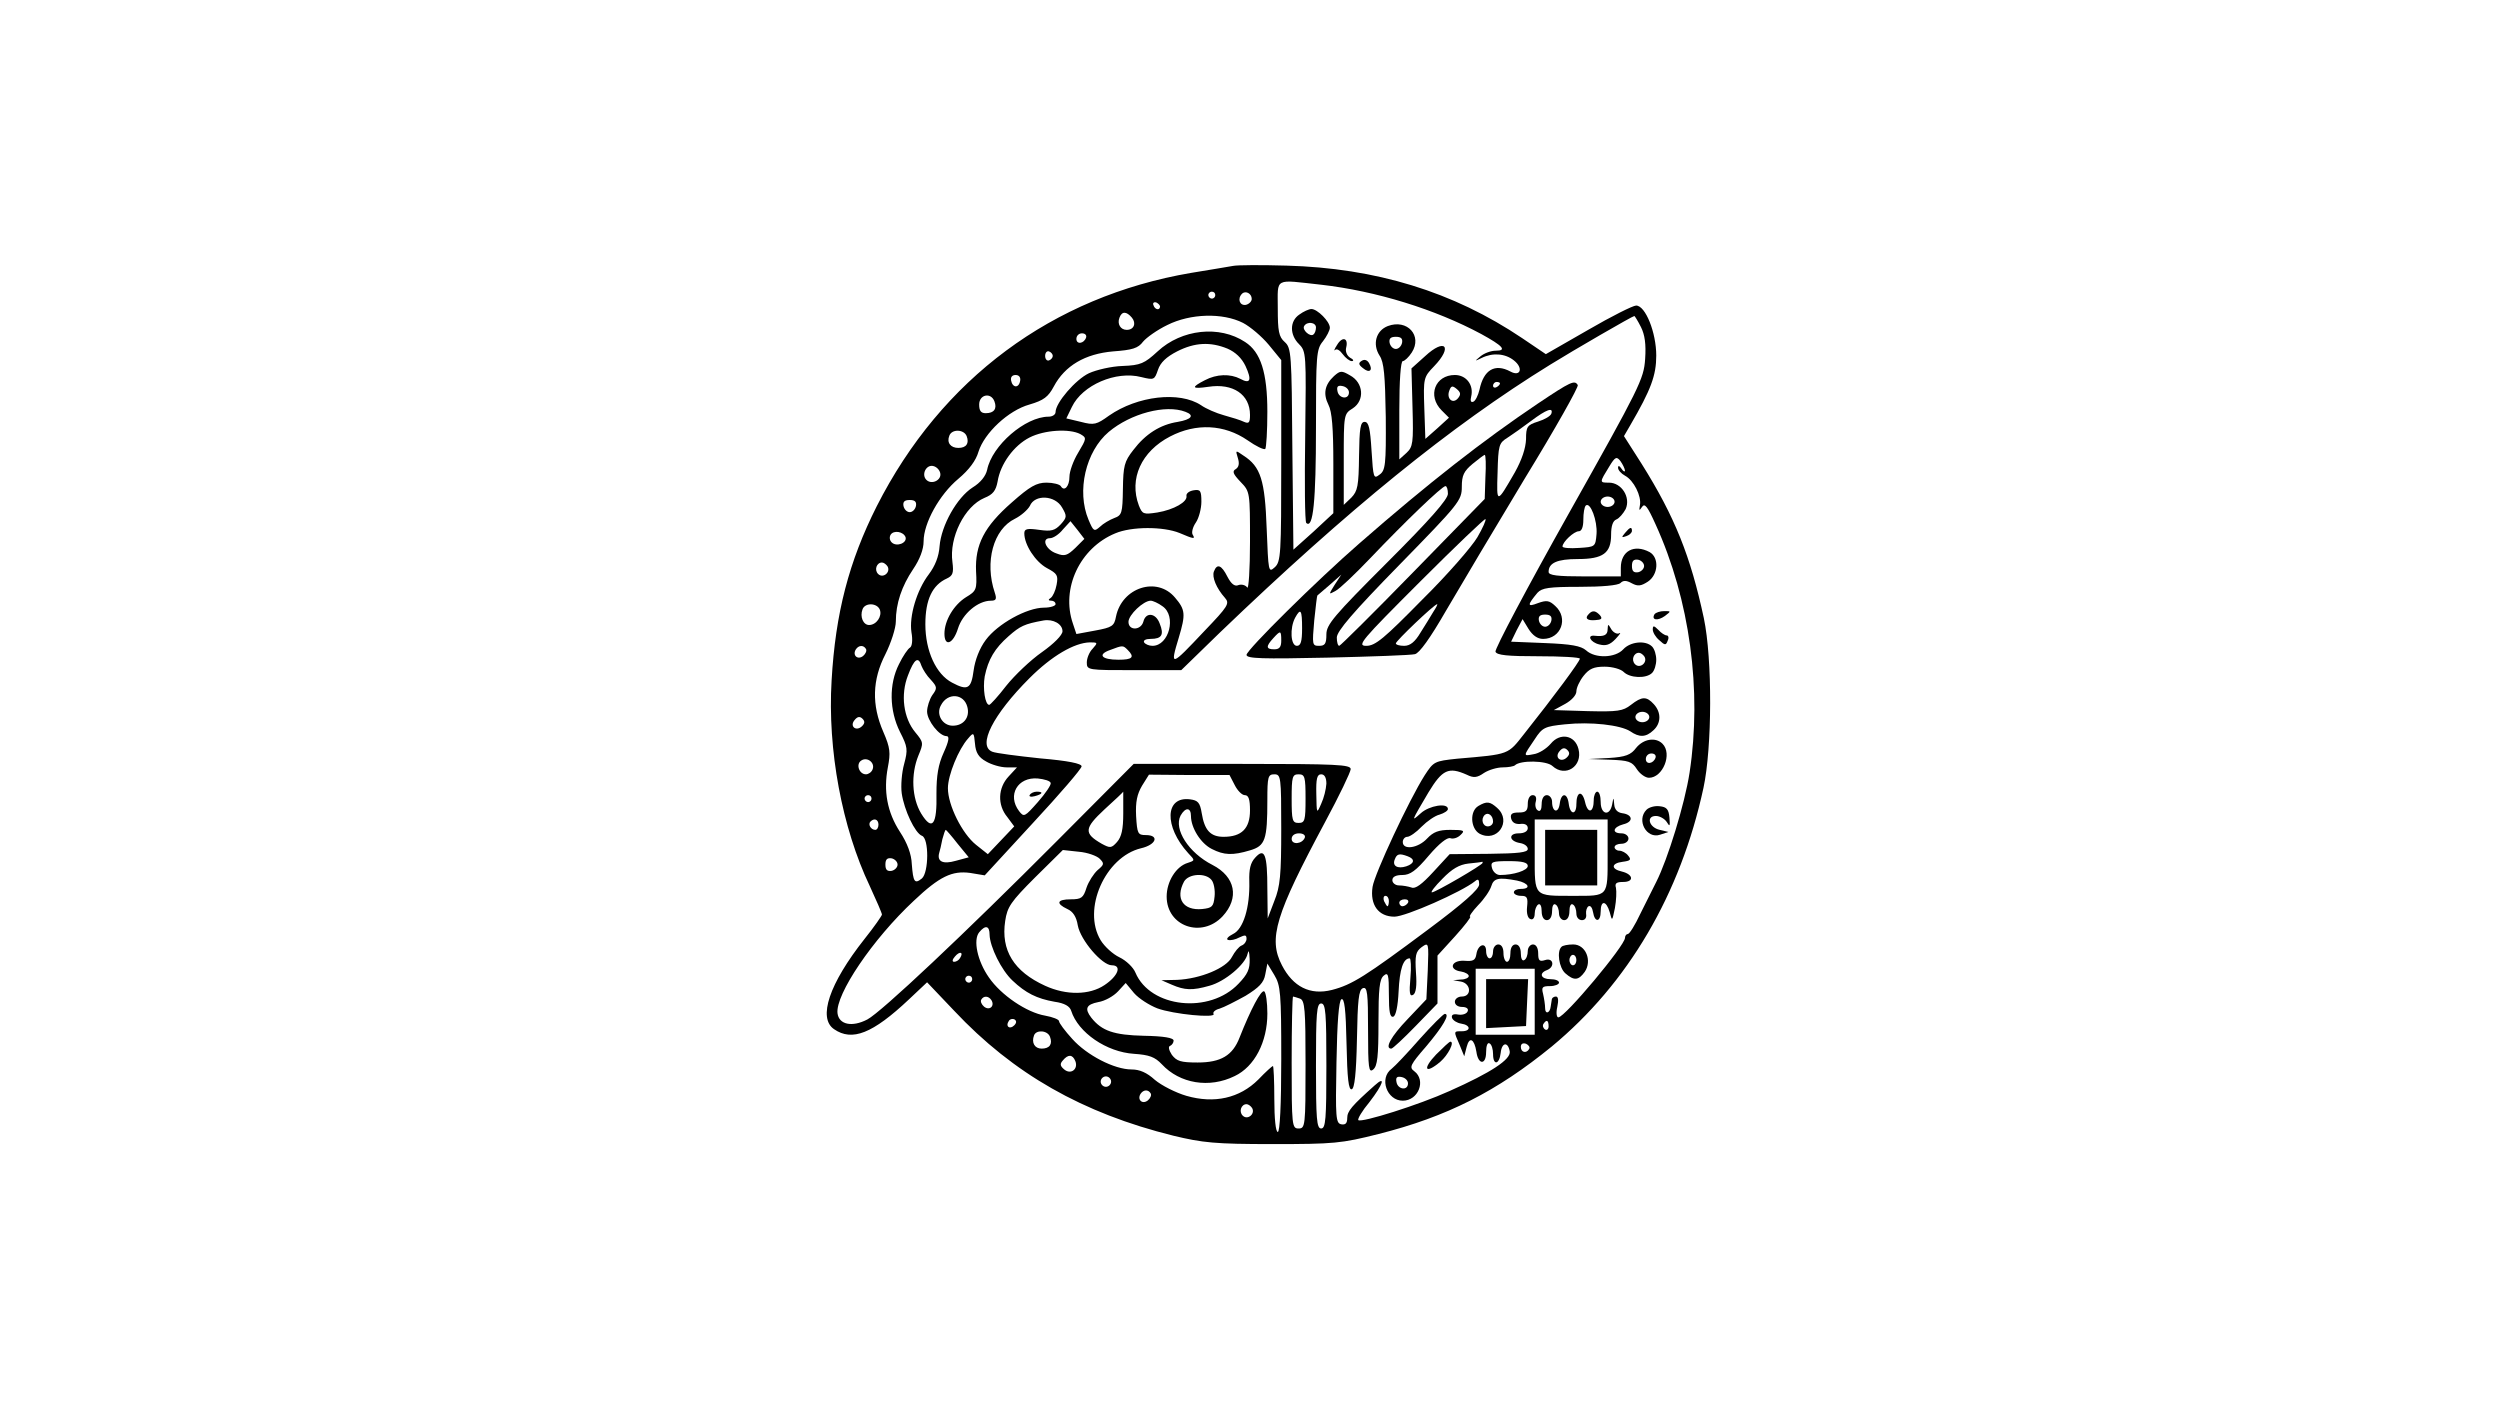<?xml version="1.0" standalone="no"?>
<!DOCTYPE svg PUBLIC "-//W3C//DTD SVG 20010904//EN"
 "http://www.w3.org/TR/2001/REC-SVG-20010904/DTD/svg10.dtd">
<svg version="1.0" xmlns="http://www.w3.org/2000/svg"
 width="720pt" height="405pt" viewBox="0 0 720 405"
 preserveAspectRatio="xMidYMid meet">

<g transform="translate(0,405) scale(0.1,-0.1)"
fill="#000000" stroke="none">
<path d="M3550 3284 c-14 -2 -68 -12 -120 -20 -399 -68 -719 -305 -905 -672
-80 -159 -119 -308 -130 -502 -12 -199 30 -424 110 -592 19 -41 35 -78 35 -82
0 -3 -22 -35 -50 -70 -102 -129 -135 -228 -88 -260 52 -36 111 -13 216 86 l52
49 78 -82 c170 -181 369 -295 632 -360 83 -20 119 -24 285 -24 177 0 198 2
305 29 198 50 341 123 499 252 220 182 371 439 437 745 25 116 26 370 1 489
-38 177 -83 291 -179 444 l-51 80 18 31 c60 103 75 144 75 201 0 66 -31 144
-58 144 -9 0 -71 -31 -138 -70 l-122 -70 -68 46 c-199 134 -422 202 -679 209
-71 2 -141 2 -155 -1z m255 -54 c158 -18 329 -71 461 -142 62 -34 75 -48 42
-48 -14 0 -33 -7 -44 -16 -18 -15 -18 -15 3 -5 32 16 68 13 93 -7 28 -22 19
-48 -10 -32 -45 24 -77 5 -89 -52 -4 -17 -12 -33 -18 -35 -7 -3 -9 3 -6 15 8
33 -14 62 -47 62 -57 0 -80 -60 -38 -102 l21 -21 -34 -31 -34 -30 -3 88 c-3
87 -2 90 28 121 55 57 32 83 -26 29 l-39 -35 3 -112 c3 -103 1 -114 -17 -131
l-21 -19 0 141 c0 86 4 142 10 142 5 0 17 11 26 25 31 48 -13 97 -69 76 -34
-13 -45 -52 -24 -85 13 -19 16 -57 18 -177 1 -138 -1 -154 -18 -166 -17 -13
-18 -10 -23 69 -4 65 -8 83 -20 83 -12 0 -15 -18 -16 -98 -1 -87 -4 -101 -22
-120 l-22 -21 0 131 c0 129 0 131 26 147 35 23 31 74 -8 95 -24 14 -28 14 -46
-2 -27 -25 -32 -51 -16 -83 10 -19 14 -67 14 -169 l0 -143 -57 -53 -58 -52 -3
290 c-2 275 -3 291 -22 308 -17 15 -20 31 -20 97 0 90 -12 83 125 68z m-305
-30 c0 -5 -4 -10 -10 -10 -5 0 -10 5 -10 10 0 6 5 10 10 10 6 0 10 -4 10 -10z
m105 -11 c0 -7 -8 -15 -17 -17 -18 -3 -25 18 -11 32 10 10 28 1 28 -15z m-264
-22 c-1 -12 -15 -9 -19 4 -3 6 1 10 8 8 6 -3 11 -8 11 -12z m-81 -32 c13 -16
6 -35 -15 -35 -18 0 -28 17 -21 35 7 19 20 19 36 0z m320 -15 c21 -11 54 -39
74 -63 l36 -44 0 -290 c0 -270 -1 -291 -19 -307 -18 -16 -18 -13 -23 112 -5
139 -17 178 -67 210 -23 16 -23 16 -16 -7 5 -16 3 -26 -6 -32 -11 -6 -8 -14
14 -37 27 -28 27 -29 27 -173 0 -79 -4 -138 -8 -131 -5 7 -16 10 -25 7 -11 -5
-21 3 -32 24 -17 34 -30 39 -39 15 -6 -16 7 -48 32 -76 14 -16 9 -24 -59 -95
-98 -104 -100 -105 -74 -19 20 67 19 80 -11 115 -52 62 -153 29 -170 -55 -5
-27 -11 -31 -60 -40 l-54 -10 -10 30 c-35 101 20 218 122 260 47 20 138 20
185 1 42 -18 46 -18 38 -5 -4 6 0 22 9 35 9 13 16 41 16 60 0 32 -3 36 -22 33
-13 -2 -22 -9 -21 -16 4 -17 -36 -40 -84 -48 -40 -6 -43 -5 -53 20 -29 77 7
156 90 199 75 39 156 35 223 -11 24 -17 47 -28 51 -25 3 4 6 52 6 107 0 113
-19 172 -64 201 -74 49 -183 37 -252 -27 -38 -35 -49 -40 -101 -42 -32 -1 -75
-11 -97 -21 -38 -18 -96 -85 -96 -112 0 -7 -9 -13 -20 -13 -67 0 -163 -83
-177 -153 -4 -18 -19 -37 -42 -51 -45 -29 -90 -109 -95 -169 -2 -30 -13 -57
-31 -81 -35 -46 -57 -121 -50 -167 4 -22 2 -40 -4 -44 -6 -3 -21 -25 -32 -48
-29 -57 -28 -133 3 -195 22 -43 23 -51 12 -92 -7 -25 -10 -63 -7 -85 7 -48 38
-114 58 -122 21 -7 20 -106 0 -123 -21 -17 -25 -10 -29 41 -1 29 -13 61 -34
93 -37 57 -48 118 -35 186 8 42 7 56 -13 102 -34 78 -32 150 6 224 16 32 30
75 30 94 0 52 17 102 50 151 19 28 30 57 30 80 0 52 45 134 100 180 31 26 51
53 58 78 17 54 86 119 147 136 41 12 54 22 70 52 32 60 90 94 171 101 55 4 72
9 86 28 10 12 41 34 70 48 66 33 159 36 218 6z m1146 -12 c11 -22 15 -49 12
-92 -4 -58 -15 -80 -220 -445 -119 -212 -214 -391 -211 -398 4 -10 35 -13 124
-13 65 0 119 -3 119 -7 0 -8 -75 -109 -160 -216 -48 -61 -41 -59 -193 -72 -66
-7 -68 -8 -94 -48 -45 -71 -144 -283 -150 -321 -8 -52 17 -86 63 -86 32 0 193
71 232 102 9 8 12 5 12 -9 0 -14 -45 -54 -147 -130 -181 -135 -219 -159 -277
-174 -63 -16 -112 9 -144 71 -40 77 -19 145 124 412 41 76 74 145 74 153 0 13
-41 15 -313 15 l-312 0 -220 -221 c-268 -269 -507 -494 -547 -515 -44 -23 -82
-15 -86 18 -6 54 101 213 220 324 74 70 110 87 162 80 l42 -7 139 151 c77 83
140 156 140 163 0 8 -38 16 -120 23 -66 7 -128 15 -137 19 -44 17 2 107 107
212 64 64 129 102 174 103 23 0 23 -1 8 -18 -10 -10 -17 -28 -17 -40 0 -22 3
-22 136 -22 l136 0 111 108 c370 355 665 595 952 772 66 41 237 140 242 140 1
0 10 -14 19 -32z m-1598 -30 c-6 -18 -28 -21 -28 -4 0 9 7 16 16 16 9 0 14 -5
12 -12z m910 -15 c-2 -10 -10 -18 -18 -18 -8 0 -16 8 -18 18 -2 12 3 17 18 17
15 0 20 -5 18 -17z m-503 -17 c23 -10 41 -27 52 -50 19 -41 14 -53 -15 -37
-29 15 -68 14 -102 -4 -41 -21 -38 -26 10 -19 71 11 120 -22 120 -81 0 -22 -3
-26 -17 -20 -10 5 -36 13 -58 19 -22 6 -52 19 -66 29 -62 41 -183 27 -265 -30
-36 -26 -43 -28 -81 -18 l-42 10 16 33 c30 63 127 105 200 86 37 -9 38 -8 48
21 7 21 24 37 55 53 51 26 96 28 145 8z m-503 -21 c0 -5 -5 -11 -11 -13 -6 -2
-11 4 -11 13 0 9 5 15 11 13 6 -2 11 -8 11 -13z m-94 -72 c-4 -22 -22 -20 -26
1 -2 10 3 16 13 16 10 0 15 -7 13 -17z m1382 -7 c0 -3 -4 -8 -10 -11 -5 -3
-10 -1 -10 4 0 6 5 11 10 11 6 0 10 -2 10 -4z m-435 -26 c0 -22 -29 -18 -33 3
-3 14 1 18 15 15 10 -2 18 -10 18 -18z m314 -17 c-15 -18 -34 -1 -25 22 5 14
9 15 21 5 12 -10 13 -16 4 -27z m-1335 -9 c8 -21 -1 -34 -25 -34 -14 0 -19 7
-19 25 0 29 34 36 44 9z m550 -30 c27 -10 18 -22 -22 -29 -51 -8 -93 -35 -128
-81 -26 -33 -29 -46 -30 -112 -1 -70 -3 -76 -25 -84 -13 -5 -32 -16 -41 -25
-17 -15 -19 -13 -33 20 -35 83 -8 197 58 253 63 53 164 80 221 58z m-630 -70
c8 -21 -1 -34 -24 -34 -22 0 -34 15 -26 35 7 20 42 19 50 -1z m327 6 c19 -11
19 -12 -6 -54 -14 -23 -25 -54 -25 -69 0 -28 -15 -44 -25 -27 -3 5 -22 10 -41
10 -29 0 -48 -11 -100 -57 -80 -70 -106 -122 -103 -198 3 -53 1 -57 -29 -75
-35 -22 -62 -67 -62 -105 0 -39 25 -30 39 15 13 42 57 80 95 80 15 0 17 5 11
23 -30 89 -4 183 58 213 18 9 37 26 43 37 14 34 73 31 93 -5 14 -24 14 -28 -4
-48 -17 -18 -27 -21 -62 -16 -35 5 -43 3 -43 -10 0 -33 32 -82 65 -100 30 -16
33 -21 28 -48 -3 -17 -11 -34 -17 -38 -8 -5 -7 -8 2 -8 6 0 12 -4 12 -10 0 -5
-15 -10 -33 -10 -50 0 -134 -47 -168 -93 -18 -24 -31 -58 -35 -88 -7 -53 -17
-59 -62 -35 -46 24 -77 91 -77 168 0 71 20 113 62 132 17 8 20 16 16 47 -10
71 35 161 92 185 25 10 33 21 38 47 8 51 47 104 92 127 43 22 115 26 146 10z
m1569 -105 c0 -5 -5 -3 -10 5 -6 9 -10 10 -10 3 0 -7 9 -17 20 -23 25 -13 48
-59 43 -85 -3 -16 -2 -17 6 -5 8 12 16 1 39 -50 99 -217 134 -479 98 -715 -14
-91 -63 -250 -96 -315 -10 -19 -30 -61 -46 -92 -15 -32 -31 -58 -36 -58 -4 0
-8 -5 -8 -11 0 -22 -173 -229 -192 -229 -5 0 -7 13 -3 30 4 19 3 30 -4 30 -6
0 -12 -4 -12 -10 -1 -5 -2 -14 -3 -19 -2 -19 -16 -23 -16 -5 0 10 -3 29 -6 42
-5 19 -2 22 20 22 14 0 26 5 26 10 0 6 -11 10 -25 10 -27 0 -34 17 -10 26 24
9 19 37 -5 29 -16 -5 -20 -2 -20 19 0 16 -6 26 -15 26 -8 0 -15 -9 -15 -19 0
-11 -4 -23 -10 -26 -6 -4 -10 5 -10 19 0 16 -6 26 -15 26 -9 0 -15 -9 -15 -25
0 -14 -4 -25 -10 -25 -5 0 -10 11 -10 25 0 16 -6 25 -15 25 -8 0 -15 -9 -15
-20 0 -11 -4 -20 -10 -20 -5 0 -10 9 -10 21 0 27 -24 19 -28 -9 -3 -18 -9 -21
-35 -19 -38 2 -46 -26 -9 -31 12 -2 22 -8 22 -13 0 -5 -10 -10 -22 -10 l-23
-2 23 -4 c29 -6 31 -43 2 -43 -11 0 -20 -7 -20 -15 0 -9 9 -15 21 -15 12 0 19
-5 16 -12 -2 -7 -14 -12 -27 -10 -15 3 -21 -1 -18 -10 3 -7 14 -14 26 -16 28
-4 29 -22 2 -22 -24 0 -24 1 -6 -40 l13 -32 7 27 c8 31 22 23 28 -14 5 -38 28
-39 28 -1 0 18 4 29 10 25 6 -3 10 -17 10 -31 0 -33 18 -31 22 4 3 30 21 33
26 4 4 -23 -54 -61 -173 -114 -88 -40 -254 -92 -263 -84 -3 3 11 27 32 52 40
52 48 78 15 48 -66 -59 -79 -74 -79 -94 0 -15 -5 -20 -17 -18 -16 3 -17 19
-14 178 2 119 7 177 14 182 9 5 13 -29 15 -128 2 -101 6 -134 15 -131 8 2 13
45 15 144 2 113 5 142 17 147 13 5 15 -14 15 -121 0 -110 2 -124 15 -113 12
10 15 38 15 135 0 97 3 125 15 135 13 11 15 4 15 -55 0 -49 3 -66 13 -63 7 3
13 30 15 73 3 63 13 95 32 95 3 0 5 -25 2 -56 -4 -44 -2 -55 8 -49 8 5 11 26
8 64 -3 49 -1 60 16 73 21 15 21 14 18 -67 l-4 -83 -54 -57 c-48 -50 -67 -85
-47 -85 4 0 35 29 70 65 l63 65 0 69 0 69 51 56 c28 31 47 56 43 56 -4 0 6 15
23 33 17 17 34 42 38 55 7 23 21 26 74 16 34 -7 42 -24 11 -24 -11 0 -20 -4
-20 -10 0 -5 9 -10 21 -10 17 0 20 -5 17 -32 -2 -18 2 -33 10 -35 7 -3 12 4
12 16 0 11 5 23 10 26 6 4 10 -5 10 -19 0 -16 6 -26 15 -26 9 0 15 10 15 26 0
14 4 23 10 19 6 -3 10 -15 10 -26 0 -10 7 -19 15 -19 9 0 15 10 15 26 0 14 4
23 10 19 6 -3 10 -15 10 -26 0 -11 7 -19 16 -19 9 0 14 7 12 18 -1 9 2 19 7
22 6 3 11 -5 13 -17 5 -31 22 -29 22 2 0 33 16 32 26 -2 7 -27 7 -27 15 12 4
22 5 48 3 58 -4 13 1 17 21 17 32 0 29 22 -4 30 -32 7 -31 24 2 28 23 3 26 6
16 18 -6 8 -18 14 -25 14 -8 0 -14 5 -14 10 0 6 9 10 20 10 11 0 20 7 20 15 0
8 -9 15 -20 15 -29 0 -25 18 5 26 30 7 28 28 -3 32 -14 2 -22 11 -23 25 -2 22
-2 22 -6 0 -7 -35 -33 -29 -33 7 0 17 -4 30 -10 30 -5 0 -10 -11 -10 -24 0
-37 -17 -41 -25 -6 -8 35 -25 31 -25 -6 0 -32 -18 -31 -22 1 -4 33 -22 33 -26
0 -4 -29 -22 -24 -22 6 0 10 -7 19 -15 19 -9 0 -15 -10 -15 -26 0 -15 -4 -23
-11 -18 -6 3 -9 15 -6 25 3 12 0 19 -9 19 -8 0 -14 -10 -14 -25 0 -20 -5 -25
-26 -25 -19 0 -25 -4 -22 -17 3 -12 12 -17 26 -16 14 2 22 -3 22 -12 0 -9 -10
-15 -26 -15 -31 0 -28 -23 4 -28 12 -2 22 -9 22 -17 0 -10 -26 -13 -112 -14
l-113 -1 -47 -51 c-33 -36 -52 -50 -63 -45 -9 3 -25 6 -36 6 -10 0 -19 7 -19
15 0 10 10 15 29 15 22 0 39 12 76 56 30 35 53 53 62 50 8 -3 21 1 29 9 14 13
11 15 -29 15 -34 0 -49 -6 -67 -25 -26 -28 -70 -34 -70 -10 0 8 6 15 13 15 7
0 26 13 41 29 16 16 39 32 52 35 13 4 24 11 24 16 0 19 -54 10 -78 -12 -29
-26 -28 -25 22 60 40 66 58 74 110 51 20 -10 30 -9 50 5 14 9 38 16 54 16 16
0 32 3 35 6 15 15 91 14 108 -2 37 -34 88 -1 75 49 -10 40 -53 48 -80 15 -12
-14 -34 -28 -49 -30 -31 -6 -31 -7 3 43 22 34 29 37 87 43 75 8 160 -2 188
-20 26 -18 45 -18 67 3 22 20 23 51 1 75 -21 23 -34 23 -66 -2 -23 -18 -38
-20 -124 -18 l-98 3 33 18 c18 10 32 25 32 36 0 10 9 30 21 45 16 20 29 26 60
26 23 0 47 -7 55 -15 18 -18 65 -20 82 -3 7 7 12 24 12 38 0 14 -5 31 -12 38
-19 19 -63 14 -83 -8 -23 -25 -81 -27 -107 -3 -15 13 -43 18 -118 21 l-98 4
16 33 17 32 17 -28 c12 -19 26 -29 42 -29 52 0 74 60 35 95 -17 16 -25 17 -50
8 -31 -12 -31 -6 -1 30 13 14 33 17 122 17 63 0 110 4 117 11 8 8 17 8 33 -1
17 -9 26 -8 46 5 30 20 33 69 5 85 -45 24 -83 3 -83 -45 l0 -25 -104 0 c-79 0
-104 3 -104 13 0 26 25 37 84 37 73 0 96 17 96 70 0 25 5 40 15 44 8 3 20 17
27 30 15 34 -12 76 -48 76 -28 0 -28 0 1 47 17 28 21 29 32 15 7 -10 12 -21
13 -27z m-1972 -8 c4 -20 -25 -34 -40 -19 -15 15 -1 44 19 40 10 -2 19 -11 21
-21z m1942 -82 c0 -8 -9 -15 -20 -15 -11 0 -20 7 -20 15 0 8 9 15 20 15 11 0
20 -7 20 -15z m-2012 -12 c-2 -10 -10 -18 -18 -18 -8 0 -16 8 -18 18 -2 12 3
17 18 17 15 0 20 -5 18 -17z m1960 -81 c-3 -37 -4 -37 -50 -40 -27 -2 -48 0
-48 4 0 13 33 44 47 44 8 0 13 12 13 33 0 19 3 37 7 41 13 12 34 -44 31 -82z
m-1501 -40 c-23 -22 -31 -25 -54 -16 -31 10 -45 44 -19 44 9 0 26 11 37 25
l22 24 20 -25 20 -26 -26 -26z m-489 31 c5 -17 -26 -29 -40 -15 -6 6 -7 15 -3
22 9 14 37 9 43 -7z m2127 -83 c0 -8 -8 -16 -17 -18 -13 -2 -18 3 -18 18 0 15
5 20 18 18 9 -2 17 -10 17 -18z m-2179 -1 c10 -17 -13 -36 -27 -22 -12 12 -4
33 11 33 5 0 12 -5 16 -11z m792 -115 c41 -28 19 -114 -29 -114 -10 0 -21 5
-24 10 -3 6 5 10 19 10 32 0 39 12 26 44 -11 31 -40 34 -47 6 -7 -26 -43 -27
-43 -1 0 20 43 61 64 61 6 0 22 -7 34 -16z m-814 -10 c7 -19 -10 -44 -31 -44
-17 0 -27 24 -19 45 7 20 42 19 50 -1z m1934 -31 c-2 -10 -10 -18 -18 -18 -8
0 -16 8 -18 18 -2 12 3 17 18 17 15 0 20 -5 18 -17z m-1408 -31 c0 -11 -25
-36 -59 -60 -33 -23 -79 -67 -103 -97 -23 -30 -46 -55 -49 -55 -12 0 -19 47
-13 82 10 49 29 81 69 116 33 29 45 35 100 45 28 5 55 -10 55 -31z m-566 -51
c3 -5 -1 -14 -8 -20 -16 -13 -32 2 -21 19 8 12 22 13 29 1z m754 -3 c21 -21
13 -28 -27 -28 -49 0 -61 15 -24 28 37 14 37 14 51 0z m1488 -19 c10 -17 -13
-36 -27 -22 -12 12 -4 33 11 33 5 0 12 -5 16 -11z m-2082 -27 c4 -10 15 -28
27 -40 18 -20 19 -24 4 -44 -8 -12 -15 -34 -15 -47 0 -26 35 -71 56 -71 9 0 7
-14 -8 -47 -16 -35 -21 -67 -21 -118 2 -91 -12 -110 -44 -58 -27 45 -30 113
-8 167 15 36 15 38 -9 67 -34 41 -43 108 -21 164 18 48 30 56 39 27z m132
-118 c8 -30 -11 -54 -42 -54 -30 0 -49 33 -34 59 19 37 66 34 76 -5z m1964
-29 c0 -8 -9 -15 -20 -15 -11 0 -20 7 -20 15 0 8 9 15 20 15 11 0 20 -7 20
-15z m-2267 -26 c-17 -17 -37 -1 -22 17 8 10 15 12 23 4 7 -7 7 -13 -1 -21z
m357 -102 c15 -9 42 -17 59 -17 l30 0 -24 -26 c-31 -33 -33 -82 -4 -117 l20
-27 -38 -40 -38 -40 -34 27 c-40 32 -81 114 -81 163 0 38 31 113 58 143 16 19
17 18 20 -15 2 -25 10 -39 32 -51z m1673 12 c-17 -17 -37 -1 -22 17 8 10 15
12 23 4 7 -7 7 -13 -1 -21z m-2000 -35 c-3 -8 -12 -14 -19 -14 -20 0 -30 30
-13 40 17 11 40 -7 32 -26z m1043 -45 c8 -16 21 -29 29 -29 11 0 15 -12 15
-44 0 -52 -24 -76 -76 -76 -38 0 -55 19 -63 68 -5 31 -11 37 -34 40 -72 9 -75
-78 -5 -155 20 -21 20 -21 -1 -28 -34 -10 -61 -54 -61 -97 0 -86 101 -121 161
-57 49 53 37 114 -29 148 -69 35 -112 103 -92 142 14 25 30 24 30 -1 0 -34 28
-79 60 -95 35 -18 60 -19 110 -4 44 13 50 30 50 145 0 67 2 74 20 74 19 0 20
-7 20 -157 0 -133 -3 -166 -20 -208 l-19 -50 -1 85 c0 100 -8 120 -35 90 -14
-15 -18 -34 -17 -68 2 -75 -17 -138 -47 -152 -14 -7 -21 -15 -14 -17 7 -2 21
1 32 7 17 8 21 8 21 -4 0 -7 -6 -16 -14 -19 -8 -3 -20 -18 -28 -33 -16 -32
-91 -63 -158 -66 l-45 -1 30 -13 c37 -16 59 -17 108 -3 45 12 104 62 110 92 3
13 5 8 6 -15 1 -29 -6 -44 -32 -71 -83 -88 -254 -70 -297 32 -6 15 -27 35 -46
44 -19 9 -43 31 -54 49 -54 89 13 240 116 265 44 10 54 38 14 38 -23 0 -25 4
-28 55 -2 41 3 63 17 87 l20 32 116 -1 116 0 15 -29z m204 -39 c0 -63 -2 -70
-20 -70 -18 0 -20 7 -20 70 0 63 2 70 20 70 18 0 20 -7 20 -70z m60 43 c-1
-16 -7 -41 -15 -58 -13 -30 -13 -29 -14 28 -1 44 2 57 14 57 10 0 15 -10 15
-27z m-794 2 c2 -5 -15 -30 -37 -55 -38 -43 -40 -44 -54 -26 -35 46 -4 99 54
94 19 -2 36 -7 37 -13z m209 -87 c0 -47 -5 -68 -18 -83 -16 -18 -20 -18 -44
-5 -52 30 -51 44 8 99 30 27 54 50 54 51 0 0 0 -28 0 -62z m-725 42 c0 -5 -4
-10 -10 -10 -5 0 -10 5 -10 10 0 6 5 10 10 10 6 0 10 -4 10 -10z m20 -75 c0
-8 -4 -15 -9 -15 -13 0 -22 16 -14 24 11 11 23 6 23 -9z m2100 -89 c0 -120 3
-116 -98 -116 -116 0 -112 -4 -112 116 l0 104 105 0 105 0 0 -104z m-1872 34
l32 -39 -37 -10 c-38 -11 -55 -2 -48 23 2 6 6 23 9 39 4 15 8 27 10 27 1 0 17
-18 34 -40z m1000 18 c-7 -19 -38 -22 -38 -4 0 10 9 16 21 16 12 0 19 -5 17
-12z m-591 -61 c14 -14 13 -17 -6 -33 -11 -10 -26 -33 -32 -51 -9 -29 -15 -33
-45 -33 -40 0 -44 -12 -10 -28 16 -7 26 -22 30 -47 8 -43 70 -115 98 -115 30
0 18 -31 -21 -57 -43 -29 -110 -30 -171 -2 -90 41 -128 102 -115 187 6 40 16
55 86 125 l80 79 46 -5 c25 -2 52 -12 60 -20z m887 7 c22 -8 20 -21 -4 -29
-25 -8 -41 1 -33 20 6 16 13 18 37 9z m-1469 -24 c0 -8 -8 -16 -17 -18 -13 -2
-18 3 -18 18 0 15 5 20 18 18 9 -2 17 -10 17 -18z m1685 5 c0 -6 -136 -85
-146 -85 -5 0 9 18 30 39 28 29 49 41 75 44 20 2 37 4 39 5 1 1 2 0 2 -3z
m130 -9 c0 -13 -41 -26 -80 -26 -10 0 -20 9 -23 20 -5 18 0 20 49 20 39 0 54
-4 54 -14z m-911 -40 c7 -8 11 -30 9 -48 -3 -29 -7 -33 -36 -36 -54 -5 -78 30
-52 79 13 23 62 26 79 5z m511 -61 c0 -8 -2 -15 -4 -15 -2 0 -6 7 -10 15 -3 8
-1 15 4 15 6 0 10 -7 10 -15z m55 -5 c-3 -5 -10 -10 -16 -10 -5 0 -9 5 -9 10
0 6 7 10 16 10 8 0 12 -4 9 -10z m-1205 -92 c1 -35 34 -102 66 -132 38 -36 70
-52 121 -61 29 -4 44 -13 48 -26 20 -63 102 -119 181 -124 44 -3 60 -9 80 -30
52 -56 137 -70 210 -34 57 27 94 98 94 180 0 32 -4 60 -9 64 -9 5 -39 -52 -71
-133 -20 -52 -54 -72 -121 -72 -49 0 -60 4 -74 22 -9 14 -11 24 -5 26 5 2 10
9 10 15 0 8 -28 13 -86 14 -86 2 -121 14 -151 52 -20 26 -15 38 20 45 19 3 44
17 57 31 l22 24 24 -29 c14 -16 44 -35 67 -44 46 -17 170 -29 162 -16 -3 5 5
12 17 15 13 4 46 21 75 37 39 24 53 38 57 62 l6 31 20 -33 c18 -30 20 -51 20
-242 0 -133 -4 -210 -10 -210 -6 0 -10 38 -10 95 0 52 -2 95 -4 95 -2 0 -21
-17 -42 -39 -54 -54 -127 -70 -207 -47 -31 9 -72 30 -91 46 -23 21 -44 30 -67
30 -50 0 -129 41 -171 88 -21 23 -38 46 -38 51 0 5 -18 12 -40 16 -53 9 -127
59 -162 110 -33 47 -46 108 -28 130 18 22 30 19 30 -7z m-85 -67 c-3 -6 -11
-11 -17 -11 -6 0 -6 6 2 15 14 17 26 13 15 -4z m1655 -126 l0 -95 -85 0 -85 0
0 95 0 95 85 0 85 0 0 -95z m-1620 65 c0 -5 -4 -10 -10 -10 -5 0 -10 5 -10 10
0 6 5 10 10 10 6 0 10 -4 10 -10z m55 -60 c11 -17 -5 -32 -21 -19 -7 6 -11 15
-8 20 7 12 21 11 29 -1z m889 4 c14 -5 16 -32 16 -190 0 -177 -1 -184 -20
-184 -19 0 -20 7 -20 190 0 105 2 190 4 190 2 0 11 -3 20 -6z m76 -194 c0
-153 -2 -180 -15 -180 -13 0 -15 27 -15 180 0 153 2 180 15 180 13 0 15 -27
15 -180z m-899 117 c-13 -13 -26 -3 -16 12 3 6 11 8 17 5 6 -4 6 -10 -1 -17z
m1539 -3 c0 -8 -5 -12 -10 -9 -6 4 -8 11 -5 16 9 14 15 11 15 -7z m-1436 -30
c8 -21 -1 -34 -24 -34 -20 0 -30 17 -22 38 6 17 39 15 46 -4z m1380 -35 c-8
-14 -24 -10 -24 6 0 9 6 12 15 9 8 -4 12 -10 9 -15z m-1307 -35 c9 -23 -13
-40 -32 -24 -12 10 -13 16 -4 26 15 18 28 18 36 -2z m103 -59 c0 -8 -7 -15
-15 -15 -8 0 -15 7 -15 15 0 8 7 15 15 15 8 0 15 -7 15 -15z m114 -34 c3 -5
-1 -14 -8 -20 -16 -13 -32 2 -21 19 8 12 22 13 29 1z m292 -42 c10 -17 -13
-36 -27 -22 -12 12 -4 33 11 33 5 0 12 -5 16 -11z"/>
<path d="M3742 3144 c-28 -19 -28 -58 -1 -85 21 -21 21 -28 18 -264 -2 -134
-1 -247 3 -251 20 -19 28 64 28 273 0 210 1 227 20 250 11 14 20 32 20 39 0
18 -36 54 -53 54 -7 0 -23 -7 -35 -16z m48 -37 c0 -8 -3 -17 -7 -20 -9 -9 -34
13 -27 24 8 14 34 11 34 -4z"/>
<path d="M3851 3057 c-8 -12 -10 -19 -6 -15 5 5 14 -1 22 -12 8 -11 20 -20 26
-20 7 0 5 5 -5 10 -9 6 -14 18 -11 29 7 28 -11 33 -26 8z"/>
<path d="M3922 3011 c-10 -6 -10 -11 3 -21 19 -16 30 -7 18 14 -5 9 -13 12
-21 7z"/>
<path d="M4428 2887 c-156 -105 -314 -228 -513 -402 -123 -107 -325 -307 -325
-321 0 -11 46 -12 233 -8 127 3 241 7 252 10 13 3 44 46 90 126 39 67 141 238
227 381 87 142 155 263 152 268 -9 15 -19 11 -116 -54z m40 -28 c-2 -7 -19
-17 -38 -23 -32 -10 -35 -15 -35 -51 -1 -26 -12 -59 -32 -95 -53 -92 -53 -92
-50 -1 2 79 4 85 28 100 14 9 45 31 69 49 44 33 64 40 58 21z m-190 -183 l-2
-63 -207 -212 c-113 -116 -209 -211 -212 -211 -4 0 -7 11 -7 24 0 18 47 73
180 209 173 177 180 186 180 225 0 33 6 45 31 66 17 14 33 26 35 26 3 0 4 -29
2 -64z m-108 -48 c0 -16 -52 -75 -175 -198 -154 -154 -175 -179 -175 -207 0
-27 -4 -33 -21 -33 -20 0 -20 3 -14 73 4 39 8 72 9 72 0 0 16 14 35 30 l34 30
-19 -29 c-18 -29 -18 -29 2 -18 12 6 56 48 100 94 101 106 207 208 217 208 4
0 7 -10 7 -22z m85 -125 c-15 -26 -86 -108 -159 -180 -110 -112 -135 -133
-161 -133 -28 0 -16 14 155 185 101 101 186 182 188 180 3 -2 -8 -26 -23 -52z
m-127 -215 c-8 -13 -24 -40 -37 -60 -16 -27 -30 -38 -47 -38 -13 0 -24 3 -24
7 0 7 110 112 119 113 2 0 -3 -10 -11 -22z m-378 -48 c0 -38 -4 -50 -15 -50
-18 0 -21 51 -5 81 16 29 20 23 20 -31z m-60 -35 c0 -18 -5 -25 -20 -25 -24 0
-25 8 -3 32 21 23 23 23 23 -7z"/>
<path d="M4680 2515 c-11 -13 -10 -14 4 -9 9 3 16 10 16 15 0 13 -6 11 -20 -6z"/>
<path d="M4577 2283 c-14 -13 -7 -21 17 -19 18 1 22 4 14 14 -12 13 -21 15
-31 5z"/>
<path d="M4765 2281 c-10 -17 9 -20 30 -5 18 14 18 14 -2 14 -12 0 -24 -4 -28
-9z"/>
<path d="M4630 2238 c0 -17 -10 -22 -37 -19 -24 3 -13 -19 13 -25 19 -5 31 -1
47 16 12 13 17 20 10 16 -6 -3 -16 2 -22 11 -10 17 -10 17 -11 1z"/>
<path d="M4760 2237 c0 -8 8 -22 19 -31 16 -15 19 -15 24 -1 4 8 2 15 -3 15
-5 0 -16 7 -24 16 -13 13 -16 13 -16 1z"/>
<path d="M4712 1896 c-15 -20 -30 -26 -78 -29 l-59 -3 61 -2 c54 -2 64 -5 78
-27 9 -14 25 -25 35 -25 40 0 68 69 39 98 -20 20 -55 14 -76 -12z m56 -28 c-6
-18 -28 -21 -28 -4 0 9 7 16 16 16 9 0 14 -5 12 -12z"/>
<path d="M4258 1729 c-26 -15 -23 -65 3 -80 51 -27 94 36 51 74 -21 19 -30 20
-54 6z m42 -45 c0 -8 -7 -14 -15 -14 -15 0 -21 21 -9 33 10 9 24 -2 24 -19z"/>
<path d="M4742 1718 c-30 -30 0 -85 39 -72 l24 8 -25 6 c-31 7 -40 40 -11 40
11 0 25 -8 31 -17 9 -15 10 -13 8 12 -2 24 -8 31 -28 33 -14 2 -31 -3 -38 -10z"/>
<path d="M4497 1323 c-14 -13 -7 -60 11 -76 25 -22 38 -21 56 4 22 32 3 79
-33 79 -15 0 -31 -3 -34 -7z m43 -38 c0 -8 -4 -15 -10 -15 -5 0 -10 7 -10 15
0 8 5 15 10 15 6 0 10 -7 10 -15z"/>
<path d="M4089 1058 c-35 -40 -72 -79 -81 -86 -37 -27 -14 -92 32 -92 45 0 68
59 33 85 -15 11 -12 18 34 71 49 58 70 94 54 94 -4 0 -37 -33 -72 -72z m-34
-128 c0 -22 -29 -18 -33 3 -3 14 1 18 15 15 10 -2 18 -10 18 -18z"/>
<path d="M4136 1013 c-40 -42 -32 -58 12 -21 23 20 42 58 29 58 -3 0 -21 -17
-41 -37z"/>
<path d="M2966 1761 c-4 -5 3 -7 14 -4 23 6 26 13 6 13 -8 0 -17 -4 -20 -9z"/>
<path d="M4450 1580 l0 -80 75 0 75 0 0 80 0 80 -75 0 -75 0 0 -80z"/>
<path d="M4280 1160 l0 -71 58 3 57 3 3 68 3 67 -61 0 -60 0 0 -70z"/>
</g>
</svg>
